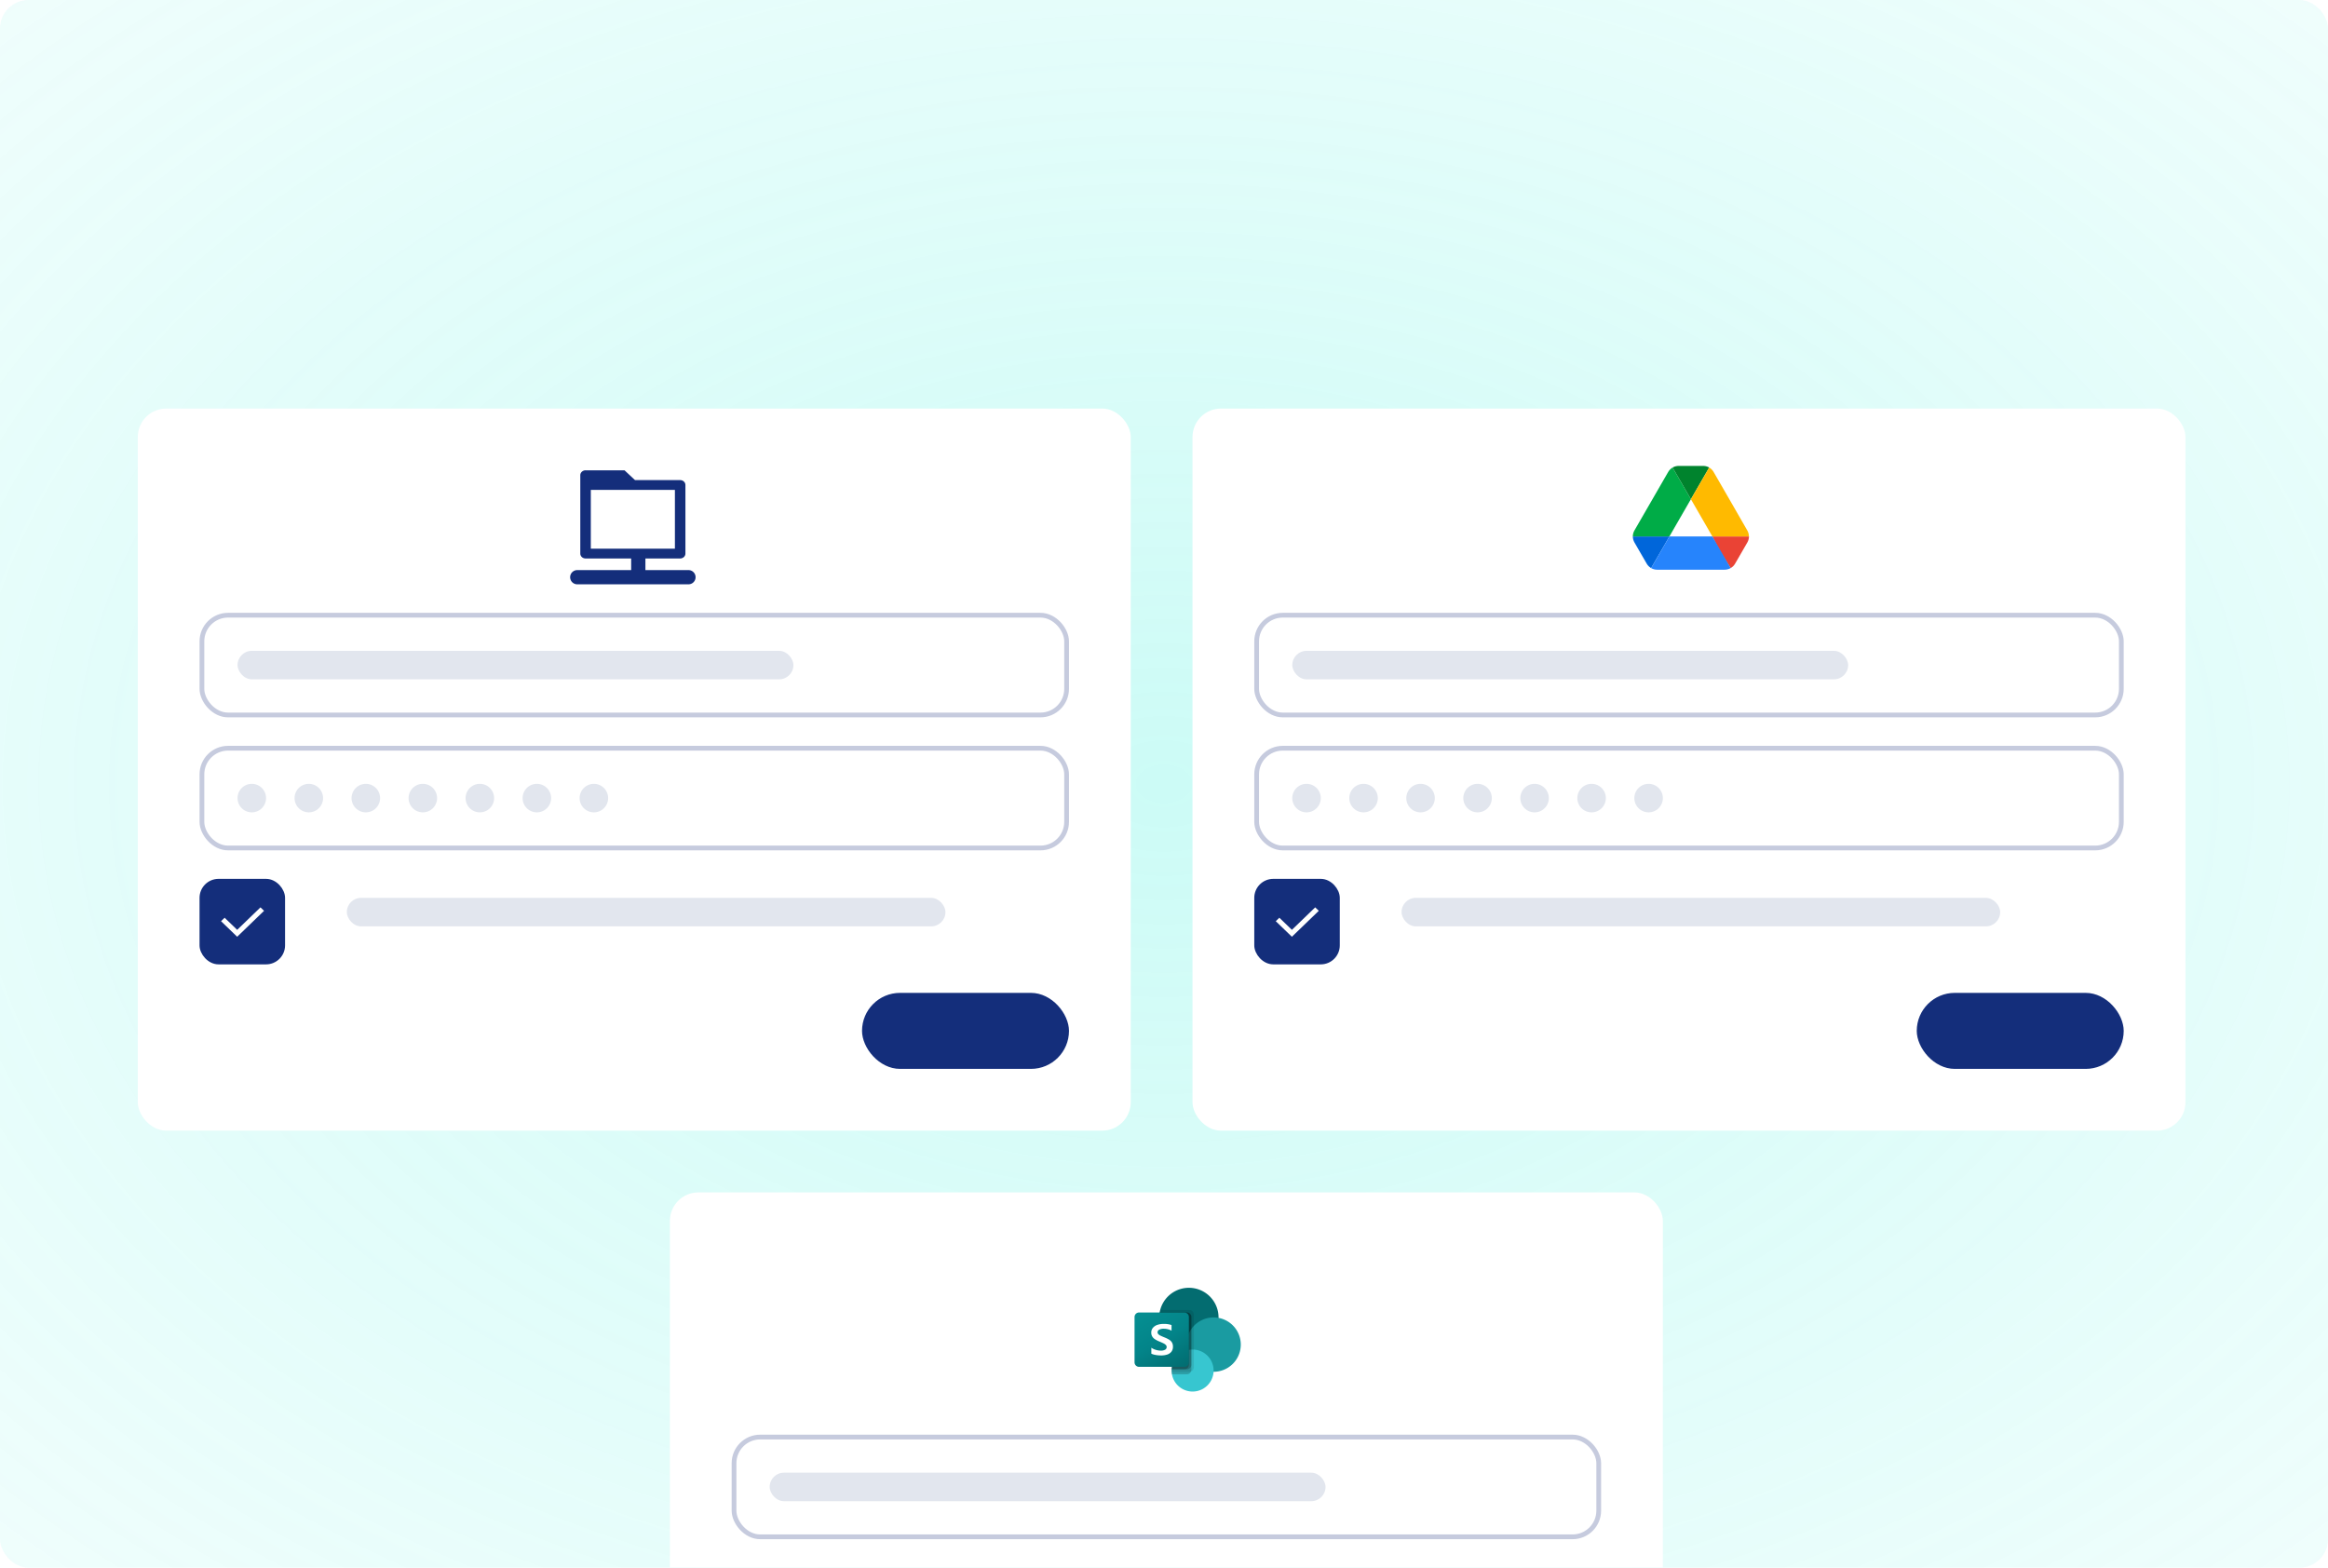 <svg xmlns="http://www.w3.org/2000/svg" fill="none" viewBox="0 0 490 330">
  <defs>
    <filter id="c" width="261" height="204" x="3" y="60" color-interpolation-filters="sRGB" filterUnits="userSpaceOnUse">
      <feFlood flood-opacity="0" result="BackgroundImageFix"/>
      <feColorMatrix in="SourceAlpha" result="hardAlpha" values="0 0 0 0 0 0 0 0 0 0 0 0 0 0 0 0 0 0 127 0"/>
      <feOffset dy="13"/>
      <feGaussianBlur stdDeviation="13"/>
      <feColorMatrix values="0 0 0 0 0 0 0 0 0 0 0 0 0 0 0 0 0 0 0.13 0"/>
      <feBlend in2="BackgroundImageFix" result="effect1_dropShadow_1352_22526"/>
      <feBlend in="SourceGraphic" in2="effect1_dropShadow_1352_22526" result="shape"/>
    </filter>
    <filter id="d" width="261" height="204" x="225" y="60" color-interpolation-filters="sRGB" filterUnits="userSpaceOnUse">
      <feFlood flood-opacity="0" result="BackgroundImageFix"/>
      <feColorMatrix in="SourceAlpha" result="hardAlpha" values="0 0 0 0 0 0 0 0 0 0 0 0 0 0 0 0 0 0 127 0"/>
      <feOffset dy="13"/>
      <feGaussianBlur stdDeviation="13"/>
      <feColorMatrix values="0 0 0 0 0 0 0 0 0 0 0 0 0 0 0 0 0 0 0.13 0"/>
      <feBlend in2="BackgroundImageFix" result="effect1_dropShadow_1352_22526"/>
      <feBlend in="SourceGraphic" in2="effect1_dropShadow_1352_22526" result="shape"/>
    </filter>
    <filter id="e" width="261" height="204" x="115" y="225" color-interpolation-filters="sRGB" filterUnits="userSpaceOnUse">
      <feFlood flood-opacity="0" result="BackgroundImageFix"/>
      <feColorMatrix in="SourceAlpha" result="hardAlpha" values="0 0 0 0 0 0 0 0 0 0 0 0 0 0 0 0 0 0 127 0"/>
      <feOffset dy="13"/>
      <feGaussianBlur stdDeviation="13"/>
      <feColorMatrix values="0 0 0 0 0 0 0 0 0 0 0 0 0 0 0 0 0 0 0.13 0"/>
      <feBlend in2="BackgroundImageFix" result="effect1_dropShadow_1352_22526"/>
      <feBlend in="SourceGraphic" in2="effect1_dropShadow_1352_22526" result="shape"/>
    </filter>
    <radialGradient id="b" cx="0" cy="0" r="1" gradientTransform="matrix(0 337.31 -500.854 0 245 165)" gradientUnits="userSpaceOnUse">
      <stop stop-color="#3BF0DC" stop-opacity=".26"/>
      <stop offset="1" stop-color="#3BF0DC" stop-opacity="0"/>
    </radialGradient>
    <linearGradient id="f" x1="240.787" x2="248.253" y1="262.535" y2="275.465" gradientUnits="userSpaceOnUse">
      <stop stop-color="#058F92"/>
      <stop offset=".5" stop-color="#038489"/>
      <stop offset="1" stop-color="#026D71"/>
    </linearGradient>
    <clipPath id="a">
      <rect width="490" height="330" fill="#fff" rx="6"/>
    </clipPath>
  </defs>
  <g clip-path="url(#a)">
    <rect width="490" height="330" fill="#fff" rx="6"/>
    <rect width="490" height="330" fill="url(#b)" rx="6"/>
    <g filter="url(#c)">
      <rect width="209" height="152" x="29" y="73" fill="#fff" rx="6"/>
      <rect width="117" height="6" x="50" y="124" fill="#E2E6EE" rx="3"/>
      <rect width="182" height="21" x="42.5" y="116.5" stroke="#C6CBDE" rx="5.5"/>
      <path fill="#E2E6EE" d="M50 155a3 3 0 116 0 3 3 0 01-6 0zM62 155a3 3 0 116 0 3 3 0 01-6 0zM74 155a3 3 0 116 0 3 3 0 01-6 0zM86 155a3 3 0 116 0 3 3 0 01-6 0zM98 155a3 3 0 116 0 3 3 0 01-6 0zM110 155a3 3 0 116 0 3 3 0 01-6 0zM122 155a3 3 0 116 0 3 3 0 01-6 0z"/>
      <rect width="182" height="21" x="42.5" y="144.5" stroke="#C6CBDE" rx="5.5"/>
      <g>
        <rect width="17" height="17" x="42.5" y="172.5" fill="#142E7B" stroke="#142E7B" rx="3.5"/>
        <path fill="#fff" d="M49.92 182.732L54.823 178l.755.728-5.658 5.459-3.394-3.275.754-.728 2.64 2.548z"/>
        <rect width="126" height="6" x="73" y="176" fill="#E2E6EE" rx="3"/>
      </g>
      <g>
        <path fill="#142E7B" d="M133.662 88.062h9.499c.294 0 .575.109.783.302a.999.999 0 01.324.729v14.434a1 1 0 01-.324.729 1.152 1.152 0 01-.783.302h-19.913c-.294 0-.575-.109-.783-.302a1 1 0 01-.324-.729V87.031c0-.274.117-.536.324-.729a1.15 1.15 0 01.783-.302h8.202l2.212 2.062zm-9.308 2.062v12.372h17.701V90.124h-17.701z"/>
        <path stroke="#142E7B" stroke-width="3" d="M134.348 104.29v4.996"/>
        <path stroke="#142E7B" stroke-linecap="round" stroke-width="3" d="M121.5 108.5h23.409"/>
      </g>
      <g>
        <rect width="43.56" height="16" x="181.44" y="196" fill="#142E7B" rx="8"/>
      </g>
    </g>
    <g filter="url(#d)">
      <rect width="209" height="152" x="251" y="73" fill="#fff" rx="6"/>
      <rect width="117" height="6" x="272" y="124" fill="#E2E6EE" rx="3"/>
      <rect width="182" height="21" x="264.5" y="116.5" stroke="#C6CBDE" rx="5.5"/>
      <path fill="#E2E6EE" d="M272 155a3 3 0 116 0 3 3 0 01-6 0zM284 155a3 3 0 116 0 3 3 0 01-6 0zM296 155a3 3 0 116 0 3 3 0 01-6 0zM308 155a3 3 0 116 0 3 3 0 01-6 0zM320 155a3 3 0 116 0 3 3 0 01-6 0zM332 155a3 3 0 116 0 3 3 0 01-6 0zM344 155a3 3 0 116 0 3 3 0 01-6 0z"/>
      <rect width="182" height="21" x="264.5" y="144.5" stroke="#C6CBDE" rx="5.5"/>
      <g>
        <rect width="17" height="17" x="264.5" y="172.5" fill="#142E7B" stroke="#142E7B" rx="3.5"/>
        <path fill="#fff" d="M271.92 182.732l4.903-4.732.755.728-5.658 5.459-3.394-3.275.754-.728 2.64 2.548z"/>
        <rect width="126" height="6" x="295" y="176" fill="#E2E6EE" rx="3"/>
      </g>
      <g>
        <path fill="#0066DA" d="M345.528 103.798l1.078 1.862c.224.392.546.7.924.924l3.85-6.664h-7.7c0 .434.112.868.336 1.26l1.512 2.618z"/>
        <path fill="#00AC47" d="M355.902 92.08l-3.85-6.664c-.378.224-.7.532-.924.924l-7.112 12.32c-.22.384-.336.818-.336 1.26h7.7l4.522-7.84z"/>
        <path fill="#EA4335" d="M364.274 106.584c.378-.224.7-.532.924-.924l.448-.77 2.142-3.71c.224-.392.336-.826.336-1.26h-7.701l1.639 3.22 2.212 3.444z"/>
        <path fill="#00832D" d="M355.902 92.08l3.85-6.664a2.461 2.461 0 00-1.26-.336h-5.18c-.448 0-.882.126-1.26.336l3.85 6.664z"/>
        <path fill="#2684FC" d="M360.424 99.92h-9.044l-3.85 6.664c.378.224.812.336 1.26.336h14.224c.448 0 .882-.126 1.26-.336l-3.85-6.664z"/>
        <path fill="#FFBA00" d="M364.232 92.5l-3.556-6.16a2.542 2.542 0 00-.924-.924l-3.85 6.664 4.522 7.84h7.686c0-.434-.112-.868-.336-1.26l-3.542-6.16z"/>
      </g>
      <g>
        <rect width="43.56" height="16" x="403.44" y="196" fill="#142E7B" rx="8"/>
      </g>
    </g>
    <g filter="url(#e)">
      <rect width="209" height="152" x="141" y="238" fill="#fff" rx="6"/>
      <rect width="117" height="6" x="162" y="297" fill="#E2E6EE" rx="3"/>
      <rect width="182" height="21" x="154.5" y="289.5" stroke="#C6CBDE" rx="5.5"/>
      <g>
        <path fill="#E2E6EE" d="M162 328a3 3 0 116 0 3 3 0 01-6 0zM174 328a3 3 0 116 0 3 3 0 01-6 0zM186 328a3 3 0 116 0 3 3 0 01-6 0zM198 328a3 3 0 116 0 3 3 0 01-6 0zM210 328a3 3 0 116 0 3 3 0 01-6 0zM222 328a3 3 0 116 0 3 3 0 01-6 0zM234 328a3 3 0 116 0 3 3 0 01-6 0z"/>
        <rect width="182" height="21" x="154.5" y="317.5" stroke="#C6CBDE" rx="5.5"/>
      </g>
      <g>
        <path fill="#036C70" d="M250.24 270.56a6.24 6.24 0 100-12.48 6.24 6.24 0 000 12.48z"/>
        <path fill="#1A9BA1" d="M255.44 275.76a5.72 5.72 0 100-11.44 5.72 5.72 0 000 11.44z"/>
        <path fill="#37C6D0" d="M251.02 279.92a4.42 4.42 0 100-8.84 4.42 4.42 0 000 8.84z"/>
        <path fill="#000" d="M251.28 263.712v11.096a.957.957 0 01-.952.952h-3.723c-.005-.088-.005-.172-.005-.26a2.252 2.252 0 01.01-.26 4.41 4.41 0 012.647-3.791v-.967a6.232 6.232 0 01-5.18-7.131l.011-.071a4.41 4.41 0 01.11-.52h6.13c.525.002.95.427.952.952z" opacity=".1"/>
        <path fill="#000" d="M249.808 263.28h-5.72a6.234 6.234 0 005.408 7.236c-1.612.764-2.786 2.935-2.886 4.724a4.51 4.51 0 00-.005.52c.009.175.032.349.067.52h3.136a.959.959 0 00.952-.952v-11.096a.956.956 0 00-.952-.952z" opacity=".2"/>
        <path fill="#000" d="M249.808 263.28h-5.72a6.234 6.234 0 005.309 7.223c-1.56.82-2.689 2.986-2.787 4.737h3.198a.96.96 0 00.952-.952v-10.056a.956.956 0 00-.952-.952z" opacity=".2"/>
        <path fill="#000" d="M249.288 263.28h-5.2a6.235 6.235 0 004.613 7.089 8.593 8.593 0 00-2.091 4.871h2.678a.956.956 0 00.952-.952v-10.056a.952.952 0 00-.952-.952z" opacity=".2"/>
        <path fill="url(#f)" d="M239.753 263.28h9.534c.526 0 .953.427.953.953v9.534a.953.953 0 01-.953.953h-9.534a.953.953 0 01-.953-.953v-9.534c0-.526.427-.953.953-.953z"/>
        <path fill="#fff" d="M243.057 268.883a1.755 1.755 0 01-.545-.576 1.564 1.564 0 01-.19-.789 1.519 1.519 0 01.353-1.022c.251-.286.576-.498.939-.612a3.937 3.937 0 011.283-.199 4.868 4.868 0 011.69.237v1.196a2.623 2.623 0 00-.764-.312 3.745 3.745 0 00-.894-.108 1.947 1.947 0 00-.919.195.6.6 0 00-.364.552.558.558 0 00.156.391c.119.124.26.225.416.298a13.072 13.072 0 00.891.389c.341.133.67.295.984.485.237.146.437.347.581.585.149.271.221.576.208.884.017.383-.1.759-.33 1.064a1.85 1.85 0 01-.884.595c-.408.128-.834.19-1.261.183a6.648 6.648 0 01-1.144-.094 3.9 3.9 0 01-.927-.272v-1.261c.284.202.6.354.936.447.335.104.682.16 1.033.166.324.02.648-.049.936-.199a.63.63 0 00.319-.561.6.6 0 00-.177-.43 1.79 1.79 0 00-.487-.339 16.971 16.971 0 00-.919-.412 5.162 5.162 0 01-.92-.481z"/>
      </g>
    </g>
  </g>
</svg>
